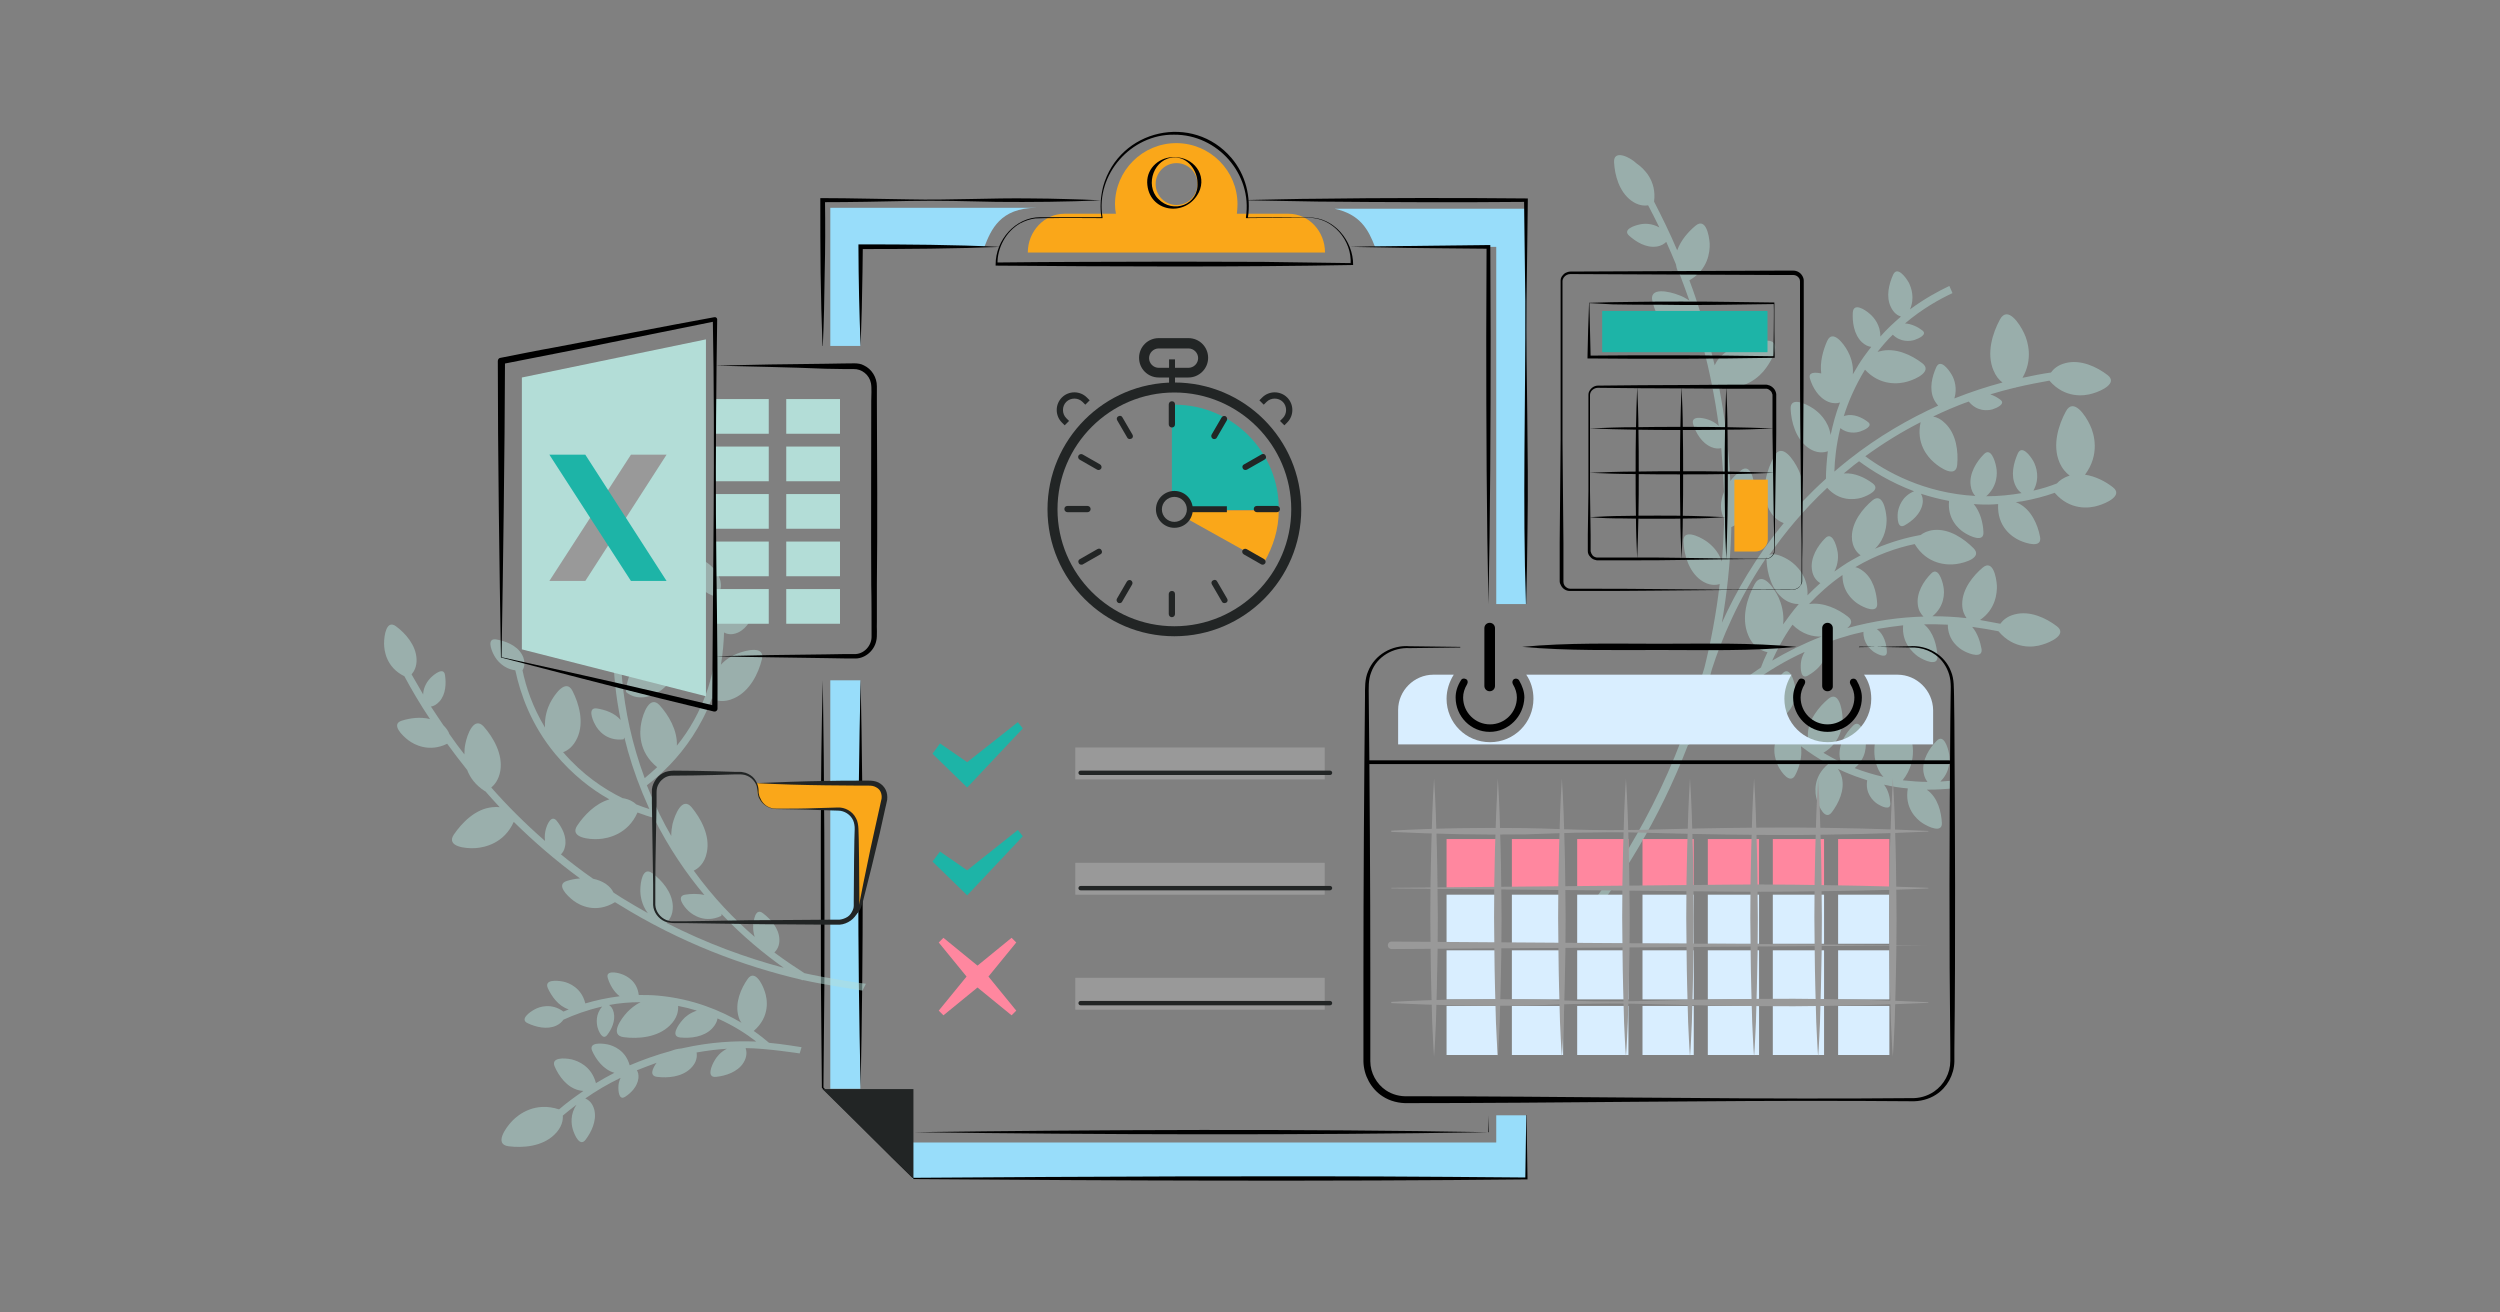 <?xml version="1.0" encoding="utf-8"?>
<!-- Generator: Adobe Illustrator 26.0.1, SVG Export Plug-In . SVG Version: 6.00 Build 0)  -->
<svg version="1.1" xmlns="http://www.w3.org/2000/svg" xmlns:xlink="http://www.w3.org/1999/xlink" x="0px" y="0px" width="800px"
	 height="420px" viewBox="0 0 800 420" style="enable-background:new 0 0 800 420;" xml:space="preserve">
<rect x="0" y="0" width="800" height="420" fill="#808080" stroke="none"/>
<style type="text/css">
	.st0{opacity:0.5;fill:#B3DDD7;}
	.st1{fill:#98DDFA;}
	.st2{fill:#FAA719;}
	.st3{fill:#1DB4A7;}
	.st4{fill:#222525;}
	.st5{fill:#999999;}
	.st6{fill:#FF879F;}
	.st7{opacity:0.5;}
	.st8{fill:#B3DDD7;}
	.st9{fill:#D9EEFF;}
</style>
<g id="Layer_1">
</g>
<g id="Layer_2">
	<g>
		<path class="st0" d="M516.5,51.9c0.2,4.1,1.6,9.4,5.5,12.3c2.2,1.6,4.1,1.7,5.4,1.5c1.2,2.3,2.4,4.6,3.6,7.1
			c-2.4-1.4-4.9-1.3-6.2-1c-2,0.4-5.6,1.7-3.5,3.6c2.1,1.9,5.4,4,8.8,3.5c1.5-0.2,2.5-0.9,3.1-1.5c1,2.3,2.1,4.7,3.1,7.2
			c0.2,1.5,0.7,2.6,1.3,3.4c1,2.6,2,5.4,3,8.2c-1.2-0.8-2.3-1.4-3.2-1.7c-3.2-1.3-9.9-2.8-8.6,2c1.2,4.8,4.2,10.9,9.6,13.4
			c2.7,1.2,5,1.1,6.5,0.6c2.1,8.1,3.9,16.7,5.1,25.8c-1.1-1.1-2.4-1.7-3.3-2c-1.9-0.7-5.7-1.3-4.9,1.4c0.8,2.7,2.7,6.1,5.9,7.4
			c1.2,0.5,2.3,0.5,3.1,0.3c0.4,4.5,0.7,9.2,0.9,14c-0.6,1.4-1,3-1,4.6c0,1.7,0.5,3,1,3.9c0,1.2,0,2.4-0.1,3.6
			c-0.1,3.5-0.3,6.9-0.6,10.2c-1.1-3.4-3.6-5.6-5.1-6.6c-2.4-1.6-7.4-3.9-7.2,0.2c0.2,4.1,1.6,9.4,5.5,12.3c2.6,1.9,4.9,1.7,6.1,1.3
			c-1.1,9.4-2.8,18.4-4.9,26.8c-0.5,1.5-0.9,3-1.3,4.3l0.1,0c-9.5,34.2-25.9,59.6-36.9,73.9l2,1.5c8.9-11.5,21.4-30.3,30.9-55.1
			l0.2,0.1c3.8-5,10-12,18.8-18.7c2.2,3.7,5.7,8.8,10.9,13.8c-3.7,4.8-2.1,9.5-1.1,11.6c1.1,2.2,3.9,6,5.5,2.9
			c1.3-2.5,2.3-5.9,1.8-9.2c2.6,2,5.5,3.9,8.7,5.7c-4.9,4.1-4.3,9.2-3.6,11.5c0.7,2.3,2.7,6.7,4.8,3.9c2.1-2.8,4.2-7,3.2-11.1
			c-0.3-1.2-0.8-2.1-1.3-2.8c0.6,0.3,1.2,0.6,1.9,0.9c2.5,1.1,5,2,7.5,2.8c-0.7,4.2,1.9,6.6,3.2,7.5c1.4,0.9,4.3,2.3,4.2-0.1
			c-0.1-1.9-0.6-4.2-2-6c2.6,0.6,5.2,1,7.6,1.2c-1.1,6.2,2.7,9.8,4.7,11.1c2,1.3,6.4,3.3,6.2-0.1c-0.2-3.5-1.3-8.1-4.7-10.5
			c0,0-0.1-0.1-0.1-0.1c3.2,0,6-0.2,8.5-0.4l-0.3-2.5c-1.2,0.1-2.5,0.2-3.9,0.3c3.2-3.1,3.1-7,2.8-8.9c-0.4-2.2-1.8-6.5-4-4.1
			c-2.3,2.3-4.7,6.1-4.2,9.9c0.2,1.4,0.7,2.5,1.3,3.2c-2.5,0-5.1-0.2-7.9-0.5c5-6.5,3.1-13.1,1.7-16c-1.5-3.2-5.3-8.8-7.7-4.4
			c-2.4,4.4-4.4,10.8-2.1,16.3c0.5,1.3,1.2,2.3,1.9,3c-3-0.7-6.1-1.6-9.2-2.8c3.8-3.2,3.8-7.4,3.4-9.4c-0.4-2.2-1.8-6.5-4-4.1
			c-2.3,2.3-4.7,6.1-4.2,9.9c0.1,0.7,0.2,1.2,0.4,1.7c-2-0.9-3.8-2-5.6-3c5.7-3.4,6.3-9,6.1-11.6c-0.2-2.8-1.3-8.3-4.5-5.7
			c-3.1,2.6-6.6,6.9-6.6,11.7c0,1,0.2,1.8,0.4,2.5c-3.5-2.6-6.5-5.3-9-8c4.9-3.2,4.9-8,4.5-10.2c-0.4-2.2-1.8-6.5-4-4.1
			c-2.3,2.3-4.7,6.1-4.2,9.9c0,0.1,0,0.1,0,0.2c-2.2-2.7-3.8-5.3-5.1-7.4c4.8-3.5,10.2-6.8,16.4-9.6c-0.8,1.3-1.1,2.5-1.2,3.4
			c-0.2,1.9-0.1,5.5,2.2,4.2c2.3-1.3,5.1-3.6,5.7-6.8c0.3-1.6-0.1-2.7-0.5-3.4c2.3-0.9,4.6-1.7,7.1-2.4c1.9-0.6,3.7-1,5.5-1.4
			c-0.1,3.5,2.1,5.5,3.3,6.4c1.4,0.9,4.3,2.3,4.2-0.1c-0.1-2.4-0.9-5.5-3.2-7.2c2.9-0.5,5.7-0.9,8.4-1.2c-0.5,5.5,3,8.7,4.8,10
			c2,1.3,6.4,3.3,6.2-0.1c-0.2-3.3-1.2-7.7-4.3-10.2c2.6-0.1,5.1,0,7.6,0.1c0,5,3.5,7.6,5.3,8.5c1.9,1,5.9,2.3,5.5-0.7
			c-0.4-2.3-1.3-5.1-3-7.1c3,0.4,5.8,0.9,8.4,1.4c5,5.9,11.2,5.2,14,4.3c2.8-0.8,8.1-3.3,4.7-5.9c-3.4-2.6-8.6-5.1-13.5-3.8
			c-2.4,0.6-3.8,1.9-4.6,3c-2-0.4-4.2-0.8-6.5-1.2c5-3.4,5.5-8.6,5.4-11.1c-0.2-2.8-1.3-8.3-4.5-5.7c-3.1,2.6-6.6,6.9-6.6,11.7
			c0,2.1,0.7,3.5,1.4,4.5c-3.4-0.4-7.1-0.6-10.9-0.6c3.9-3.2,3.9-7.5,3.5-9.5c-0.4-2.2-1.8-6.5-4-4.1c-2.3,2.3-4.7,6.1-4.2,9.9
			c0.2,1.9,1.1,3.1,1.8,3.8c-7.5,0.2-15.7,1.3-24.4,3.7c1.4-1.1,1.9-2.4,0.2-3.7c-3.1-2.4-7.8-4.7-12.4-4c3-3.2,6.5-6.4,10.7-9.3
			c-0.1,5.1,3.1,8,4.9,9.2c2,1.3,6.4,3.3,6.2-0.1c-0.2-3.5-1.3-8.1-4.7-10.5c-0.8-0.6-1.6-1-2.3-1.1c6.6-3.9,13.2-6.2,19-7.4
			c4,6.6,10.4,6.8,13.3,6.4c2.9-0.4,8.5-2.1,5.5-5.1c-3-3-7.7-6.3-12.7-5.8c-1.9,0.2-3.3,0.9-4.2,1.6c-4.5,0.8-9.5,2.2-14.6,4.4
			c3.4-3.3,3.8-7.6,3.7-9.8c-0.2-2.8-1.3-8.3-4.5-5.7c-3.1,2.6-6.6,6.9-6.6,11.7c0,3.4,1.8,5.2,2.8,5.9c-1.9,1-3.9,2.1-5.8,3.4
			c-0.9,0.6-1.7,1.2-2.6,1.8c1.3-2.5,1.3-5.1,1-6.5c-0.4-2.2-1.8-6.5-4-4.1c-2.3,2.3-4.7,6.1-4.2,9.9c0.3,2.6,1.8,3.9,2.7,4.4
			c-1.5,1.3-2.8,2.6-4.1,3.9c0.3-6.1-3.6-9.7-5.7-11.1c-1.8-1.2-5.2-2.8-6.6-1.7c5-7.2,11.1-14.6,18.6-21.6
			c3.9,4.4,8.7,3.8,10.9,3.2c2.2-0.7,6.3-2.6,3.7-4.6c-2.4-1.8-5.8-3.5-9.3-3.2c1.1-0.9,2.2-1.8,3.3-2.7c0.5-0.4,1.1-0.8,1.6-1.2
			c3.9,2.9,9.9,6.7,17.6,9.6c-3.9,1.6-4.9,5-5.2,6.7c-0.2,1.9-0.1,5.5,2.2,4.2c2.3-1.3,5.1-3.6,5.7-6.8c0.3-1.5-0.1-2.6-0.5-3.3
			c2.8,0.9,5.8,1.7,9,2.3c-0.6,5.6,2.9,8.9,4.8,10.1c2,1.3,6.4,3.3,6.2-0.1c-0.1-2.9-1-6.5-3.1-9c0.5,0,1,0.1,1.5,0.1
			c2.2,0.1,4.3,0.1,6.3-0.1c-0.4,7.2,4.4,10.5,6.8,11.6c2.4,1.1,7.4,2.6,6.6-1.2c-0.7-3.7-2.7-8.5-6.8-10.6c-0.3-0.2-0.7-0.3-1-0.4
			c0.7-0.1,1.5-0.2,2.2-0.3c3.8-0.7,7.2-1.6,10.3-2.7c4.9,5.7,11.1,5,13.9,4.1c2.8-0.8,8.1-3.3,4.7-5.9c-2.3-1.8-5.5-3.5-8.9-4
			c4.8-6.4,3-13,1.6-15.9c-1.5-3.2-5.3-8.8-7.7-4.4c-2.4,4.4-4.4,10.8-2.1,16.3c0.9,2.1,2.1,3.4,3.3,4.3c-2,0.6-3.3,1.6-4.1,2.5
			c-2.3,0.9-4.8,1.7-7.5,2.3c2.2-4,0.9-7.7,0-9.4c-1.1-1.9-3.7-5.3-5-2.5c-1.3,2.9-2.4,7-0.7,10.4c0.5,1.1,1.2,1.8,1.9,2.3
			c-3.5,0.6-7.3,1-11.3,1c3.6-3.2,3.6-7.3,3.2-9.3c-0.4-2.2-1.8-6.5-4-4.1c-2.3,2.3-4.7,6.1-4.2,9.9c0.2,1.6,0.8,2.7,1.5,3.4
			c-16.4-0.9-28.6-7.8-35.2-12.7c5.9-4.3,11.8-7.9,17.7-10.9c-1.5,6.6,2.1,11,4.2,12.8c2.2,2,7.1,5.1,7.5,0.9
			c0.4-4.2-0.2-9.9-3.9-13.4c-1.3-1.3-2.6-1.9-3.8-2.1c1.6-0.8,3.2-1.5,4.8-2.2c0.1,0,0.1,0,0.1,0c0,0,0-0.1,0.1-0.1
			c2.2-0.9,4.3-1.8,6.4-2.5c0,0,0,0,0,0c2.7,3.3,6.1,2.9,7.6,2.5c1.5-0.5,4.3-1.8,2.5-3.1c-0.9-0.7-2-1.3-3.2-1.7
			c2.6-0.8,5.2-1.5,7.7-2.1c0.2,0,0.3,0,0.3,0c0,0,0.1-0.1,0.1-0.1c3.8-0.9,7.5-1.6,10.8-2.2c4.9,5.7,11.1,5,13.9,4.1
			c2.8-0.8,8.1-3.3,4.7-5.9c-3.4-2.6-8.6-5.1-13.5-3.8c-2.4,0.6-3.8,1.9-4.6,3c-2.8,0.4-5.9,1-9.1,1.7c3.4-5.9,1.8-11.6,0.5-14.3
			c-1.5-3.2-5.3-8.8-7.7-4.4c-2.4,4.4-4.4,10.8-2.1,16.3c0.8,1.9,1.8,3.1,2.9,3.9c-4.9,1.3-10.1,3-15.4,5.1c1-3.3,0-6.1-0.8-7.5
			c-1.1-1.9-3.7-5.3-5-2.5c-1.3,2.9-2.4,7-0.7,10.4c0.4,0.8,0.9,1.4,1.3,1.9c-9.3,4.2-19.1,9.8-28.6,17.3c-1.6,1.3-3.1,2.5-4.6,3.8
			c0.1-3.8,0.6-8.6,1.9-13.9c2.4,1.9,5,1.5,6.3,1.1c1.5-0.5,4.3-1.8,2.5-3.1c-1.8-1.4-4.6-2.7-7.2-2c-0.2,0.1-0.4,0.1-0.5,0.2
			c1.5-4.8,3.7-9.8,6.8-14.9c4.9,5.3,10.9,4.6,13.6,3.8c2.8-0.8,8.1-3.3,4.7-5.9c-3.4-2.6-8.6-5.1-13.5-3.8
			c-0.3,0.1-0.5,0.1-0.8,0.2c1.6-2,3.2-3.9,4.9-5.5c2.5,2.5,5.6,2.1,6.9,1.7c1.5-0.5,4.3-1.8,2.5-3.1c-1.4-1.1-3.5-2.1-5.5-2.2
			c5.4-4.6,10.9-7.7,15.2-9.7l-1-2.3c-3.6,1.7-8,4.1-12.6,7.5c1.6-3.7,0.4-7-0.4-8.6c-1.1-1.9-3.7-5.3-5-2.5
			c-1.3,2.9-2.4,7-0.7,10.4c0.9,1.9,2.2,2.7,3.2,3c-2.2,1.9-4.5,4-6.6,6.4c0.1-3.7-2.1-6.2-3.4-7.3c-1.6-1.4-5.1-3.6-5.4-0.5
			c-0.2,3,0.3,7.1,2.9,9.6c1.1,1,2.1,1.4,3,1.5c-0.8,1-1.6,2.1-2.4,3.2c-1.3,1.8-2.4,3.7-3.5,5.6c0.3-3.2-0.8-5.9-1.6-7.4
			c-1.4-2.6-4.9-7.1-6.6-3.3c-1.3,2.9-2.4,6.8-1.9,10.4c-1.9-0.4-4.3-0.5-3.6,1.7c0.8,2.7,2.7,6.1,5.9,7.4c1.6,0.6,2.8,0.5,3.7,0.2
			c-1.4,3.6-2.3,7.1-3,10.4c-0.7-4.6-3.8-7.3-5.6-8.5c-2.4-1.6-7.4-3.9-7.2,0.2c0.2,4.1,1.6,9.4,5.5,12.3c2.8,2.1,5.3,1.6,6.4,1.2
			c-0.4,3.4-0.6,6.4-0.6,8.8c-2.8,2.5-5.3,5-7.8,7.6c1.2-4.5,0-8.4-1-10.5c-1.5-3.2-5.3-8.8-7.7-4.4c-2.4,4.4-4.4,10.8-2.1,16.3
			c1.4,3.3,3.5,4.6,5.1,5.2c-9,10.9-15.4,22.1-19.8,31.9c1.6-9.3,2.7-19.1,3-29.3c0-0.4,0-0.9,0-1.3c0,0,0,0,0,0
			c7-3.3,7.7-9.5,7.5-12.4c-0.2-2.8-1.3-8.3-4.5-5.7c-1.1,0.9-2.3,2-3.3,3.3c-0.5-10.6-1.8-20.6-3.6-30c8.1,1.3,13.1-3.4,15-6.1
			c2.1-2.8,5.3-8.8,0.3-8.8c-5,0-11.6,1.2-15.4,5.8c-0.6,0.7-1,1.4-1.3,2.1c-0.6-2.5-1.2-4.9-1.8-7.2c0,0,0.1,0,0.1,0
			c0-3.9-1.2-6.9-2.7-9.2c-1.2-3.8-2.4-7.4-3.7-10.8c6-3.4,6.6-9.1,6.5-11.8c-0.2-2.8-1.3-8.3-4.5-5.7c-2.3,1.9-4.7,4.6-5.9,7.9
			c-2.4-5.7-5-10.9-7.4-15.6c0.9-6.8-3.4-10.7-5.6-12.2C521.4,50.1,516.3,47.8,516.5,51.9z M567.1,211.4c1.5-3.3,3.5-7.3,6.5-11.5
			c3.1,3.1,6.5,3.9,9.3,3.8C577,206,571.8,208.6,567.1,211.4z M565.4,178.2c-0.1,0.3-0.2,0.7-0.1,1.2c0.2,4.1,1.6,9.4,5.5,12.3
			c1.8,1.3,3.5,1.6,4.8,1.6c-1.9,2.2-3.5,4.4-5,6.5c0.4-3.6-0.6-6.7-1.4-8.5c-1.5-3.2-5.3-8.8-7.7-4.4c-2.4,4.4-4.4,10.8-2.1,16.3
			c1.7,4.2,4.8,5.2,6.2,5.5c-0.9,1.8-1.6,3.5-2.1,4.9c-9.1,6-16.1,12.7-21,18.2c1.9-5.6,3.7-11.4,5.3-17.6
			C550.8,204.8,556.2,191.7,565.4,178.2z"/>
		<g>
			<rect x="265.7" y="217.7" class="st1" width="9.6" height="130.7"/>
			<path class="st1" d="M265.7,66.5v44.2h9.6V79H315c2.1-5.4,5-12.5,16.7-12.5H265.7z"/>
		</g>
		<g>
			<path class="st1" d="M440,79h38.8v114.3h9.6V66.8c0,0-54.5,0-61.3,0C435.3,68.6,437.9,73.5,440,79z"/>
			<polygon class="st1" points="478.8,356.9 478.8,365.6 292,365.6 292,377.2 488.4,377.2 488.4,356.9 			"/>
		</g>
		<path class="st2" d="M412.3,68.4h-16.5c0.1-1,0.2-2,0.2-3c0-10.8-8.8-19.6-19.6-19.6c-10.8,0-19.6,8.8-19.6,19.6c0,1,0.1,2,0.3,3
			h-16.5c-6.4,0-11.7,5.6-11.7,12.4H424C424,74,418.8,68.4,412.3,68.4z M376.5,52.2c3.7,0,6.7,3,6.7,6.7c0,3.7-3,6.7-6.7,6.7
			c-3.7,0-6.7-3-6.7-6.7C369.8,55.2,372.8,52.2,376.5,52.2z"/>
		<g>
			<path d="M418.7,69.7c-5.9,0-14,0-19.7,0.1c0,0-0.3,0-0.3,0l0-0.3c2.1-13.8-9.1-26.5-23-26.4c-13.7-0.2-25.2,12.7-22.9,26.4
				c0,0,0,0.3,0,0.3l-0.3,0c-3.4,0-12.6-0.1-15.9,0c-1.4,0-3.8,0-5.3,0.1c-1.7,0.2-3.4,0.8-4.9,1.6c-4.5,2.6-7.3,7.8-7.2,12.9
				c0,0-0.4-0.4-0.4-0.4c9.5-0.1,19-0.2,28.4-0.2c16.8-0.1,40.4-0.1,56.9,0c9.5,0.1,19,0.3,28.4,0.4c0,0-0.3,0.3-0.3,0.3
				C432.7,77,426.5,69.6,418.7,69.7L418.7,69.7z M418.7,69.6c8-0.2,14.4,7.4,14.3,15.2c-37.4,0.7-76.6,0.5-114,0.2c0,0-0.4,0-0.4,0
				l0-0.4c0-7.8,6.3-15.1,14.3-15.1c5.4,0,14.4,0,19.9,0c0,0-0.3,0.3-0.3,0.3c-0.6-3.4-0.3-6.9,0.5-10.1
				c5.1-18.4,28.7-23.7,41.1-9.1c4.5,5.3,6.3,12.5,5.2,19.2c0,0-0.2-0.2-0.2-0.2C404.8,69.5,412.9,69.5,418.7,69.6L418.7,69.6z"/>
			<path d="M375.8,50.3c6-0.1,10.6,5.6,7.8,11.3c-4.2,8.2-16.2,6.3-16.5-3.2C367,53.6,371.3,50.1,375.8,50.3L375.8,50.3z
				 M375.8,50.4c-6.4,0-9.6,8.7-5.2,13.2c4.8,5,13.1,1.9,12.6-5.2C383.1,54.4,380,50.3,375.8,50.4L375.8,50.4z"/>
		</g>
		<path d="M275.4,217.7c0.9,43.2,0.9,86.8,0,130C274.4,304.5,274.4,260.9,275.4,217.7L275.4,217.7z"/>
		<path d="M320,79c-14.9,0.6-29.7,0.7-44.6,0.7c0,0,0.7-0.7,0.7-0.7s-0.1,7.9-0.1,7.9c-0.1,7.7-0.3,16.1-0.6,23.8
			c-0.2-5.3-0.4-10.6-0.5-15.9c-0.1-4-0.2-11.9-0.2-15.9c0,0,0-0.7,0-0.7l0.7,0C290.2,78.2,305.1,78.3,320,79L320,79z"/>
		<path d="M476.3,193.3c-0.6-28.2-0.7-57.5-0.7-85.7c0,0,0.1-28.6,0.1-28.6s0.6,0.6,0.6,0.6c-7.3-0.1-26.1-0.2-33.2-0.4
			c-3.7-0.1-7.4-0.1-11.1-0.2c3.7-0.1,7.4-0.2,11.1-0.2c7.4-0.1,26.2-0.3,33.8-0.4c0,0,0,0.6,0,0.6l0.1,28.6
			C477,135.7,476.9,165.1,476.3,193.3L476.3,193.3z"/>
		<path d="M292.4,362.3c59.6-0.8,124.5-1.1,183.8,0c0,0,0.1-5.4,0.1-5.4l0.1,5.4C416.7,363.3,352.2,363.1,292.4,362.3L292.4,362.3z"
			/>
		<path d="M488.3,193.3c-1.1-32.3-0.1-64.7-0.2-97c0,0-0.4-32.3-0.4-32.3s0.6,0.6,0.6,0.6c-19.8,0.2-46.9,0.1-66.7-0.1
			c-5.5-0.1-16.7-0.3-22.2-0.4c0,0,0-0.1,0-0.1c5.6-0.1,16.7-0.4,22.2-0.4c19.8-0.3,46.9-0.3,66.7-0.1c0,0,0.6,0,0.6,0s0,0.6,0,0.6
			l-0.4,32.3c-0.2,24.2,0.7,48.5,0.3,72.7c-0.1,7.8-0.2,16.5-0.4,24.2C488.5,193.3,488.3,193.3,488.3,193.3L488.3,193.3z"/>
		<path d="M263.3,217.7c0.5,32.6,0.6,65.2,0.5,97.8c0,0-0.3,32.6-0.3,32.6s-0.1-0.2-0.1-0.2c8.4,8.4,21.1,21.2,28.9,29
			c56-0.4,115.8-0.7,171.6-0.3c0,0,24.5,0.2,24.5,0.2s-0.3,0.3-0.3,0.3l0.3-20.3c0,0,0.1,0,0.1,0l0.3,20.3l0,0.3
			c-64.3,0.7-132,0.4-196.4-0.1c-8.6-8.3-20.6-20.6-29.3-29.1c0,0-0.1-0.1-0.1-0.1s0-0.1,0-0.1s-0.3-32.6-0.3-32.6
			C262.7,283,262.4,250,263.3,217.7L263.3,217.7z"/>
		<path d="M352.3,64.1c-11.1,0.5-22.3,0.6-33.4,0.5c-8.7-0.2-19.2-0.5-27.8-0.3c-9.2,0.2-18.6,0.4-27.8,0.4c0,0,0.7-0.7,0.7-0.7
			c0.1,7.8,0.1,15.6-0.1,23.3c-0.1,3.9-0.1,7.8-0.2,11.7c-0.1,3.9-0.2,7.8-0.4,11.7h-0.1c-0.3-7.8-0.5-15.6-0.6-23.3
			c-0.1-7.8-0.1-15.6-0.1-23.3c0,0,0-0.7,0-0.7s0.7,0,0.7,0c9.2,0,18.6,0.3,27.8,0.4c12.6,0.3,26.3-0.5,39-0.3
			c3.7,0,7.4,0.1,11.1,0.2c3.7,0.1,7.4,0.2,11.1,0.4C352.3,63.9,352.3,64.1,352.3,64.1L352.3,64.1z"/>
		<g>
			<path class="st2" d="M380.7,163.3c-0.1,1-0.4,1.9-1,2.6l24.9,13.9c2.8-4.9,4.6-10.4,4.6-16.5H380.7z"/>
			<path class="st3" d="M375.8,129.5c-0.3,0-0.5,0.1-0.8,0.1v28.6c0.3,0,0.5-0.2,0.8-0.2c2.7,0,4.9,2.2,4.9,4.9
				c0,0.1-0.1,0.2-0.1,0.3h28.6c0-0.1,0-0.2,0-0.3C409.3,144.5,394.3,129.5,375.8,129.5z"/>
			<path class="st4" d="M375.8,203.6c-22.4,0-40.6-18.2-40.6-40.6c0-22.4,18.2-40.6,40.6-40.6c22.4,0,40.6,18.2,40.6,40.6
				C416.4,185.3,398.2,203.6,375.8,203.6z M375.8,125.6c-20.6,0-37.4,16.8-37.4,37.4c0,20.6,16.8,37.4,37.4,37.4
				c20.6,0,37.4-16.8,37.4-37.4C413.2,142.4,396.4,125.6,375.8,125.6z"/>
			<path class="st4" d="M375.8,168.9c-3.3,0-5.9-2.7-5.9-5.9s2.6-5.9,5.9-5.9c3.3,0,5.9,2.6,5.9,5.9S379.1,168.9,375.8,168.9z
				 M375.8,159c-2.2,0-4,1.8-4,4c0,2.2,1.8,4,4,4c2.2,0,4-1.8,4-4C379.8,160.8,378,159,375.8,159z"/>
			<path class="st4" d="M380.3,120.8h-9.5c-3.5,0-6.3-2.8-6.3-6.3c0-3.5,2.8-6.3,6.3-6.3h9.5c3.5,0,6.3,2.8,6.3,6.3
				C386.6,118,383.7,120.8,380.3,120.8z M370.8,111.5c-1.7,0-3.1,1.4-3.1,3.1c0,1.7,1.4,3.1,3.1,3.1h9.5c1.7,0,3.1-1.4,3.1-3.1
				c0-1.7-1.4-3.1-3.1-3.1H370.8z"/>
			<path class="st4" d="M340.7,136.1l-0.9-0.9c-2.2-2.2-2.2-5.8,0-8c2.2-2.2,5.8-2.2,8,0l0.9,0.9l-1.4,1.4l-0.9-0.9
				c-1.4-1.4-3.8-1.4-5.2,0c-1.4,1.4-1.4,3.8,0,5.2l0.9,0.9L340.7,136.1z"/>
			<path class="st4" d="M411,136.1l-1.4-1.4l0.9-0.9c1.4-1.4,1.4-3.8,0-5.2c-1.4-1.4-3.8-1.4-5.2,0l-0.9,0.9l-1.4-1.4l0.9-0.9
				c2.2-2.2,5.8-2.2,8,0c2.2,2.2,2.2,5.8,0,8L411,136.1z"/>
			<rect x="374.1" y="115" class="st4" width="1.9" height="8.6"/>
			<g>
				<path class="st4" d="M375,197.5c-0.5,0-1-0.4-1-1v-6.4c0-0.5,0.4-1,1-1s1,0.4,1,1v6.4C376,197,375.6,197.5,375,197.5z"/>
				<path class="st4" d="M375,136.8c-0.5,0-1-0.4-1-1v-6.4c0-0.5,0.4-1,1-1s1,0.4,1,1v6.4C376,136.4,375.6,136.8,375,136.8z"/>
				<path class="st4" d="M391.8,193c-0.3,0-0.7-0.2-0.8-0.5l-3.2-5.5c-0.3-0.5-0.1-1.1,0.4-1.3c0.5-0.3,1.1-0.1,1.3,0.4l3.2,5.5
					c0.3,0.5,0.1,1.1-0.4,1.3C392.1,192.9,392,193,391.8,193z"/>
				<path class="st4" d="M361.5,140.5c-0.3,0-0.7-0.2-0.8-0.5l-3.2-5.5c-0.3-0.5-0.1-1.1,0.4-1.3c0.5-0.3,1.1-0.1,1.3,0.4l3.2,5.5
					c0.3,0.5,0.1,1.1-0.4,1.3C361.8,140.4,361.7,140.5,361.5,140.5z"/>
				<path class="st4" d="M404.1,180.7c-0.2,0-0.3,0-0.5-0.1l-5.6-3.2c-0.5-0.3-0.6-0.9-0.4-1.3c0.3-0.5,0.9-0.6,1.3-0.4l5.6,3.2
					c0.5,0.3,0.6,0.9,0.4,1.3C404.7,180.5,404.4,180.7,404.1,180.7z"/>
				<path class="st4" d="M351.6,150.4c-0.2,0-0.3,0-0.5-0.1l-5.6-3.2c-0.5-0.3-0.6-0.9-0.4-1.3c0.3-0.5,0.9-0.6,1.3-0.4l5.6,3.2
					c0.5,0.3,0.6,0.9,0.4,1.3C352.2,150.2,351.9,150.4,351.6,150.4z"/>
				<path class="st4" d="M408.6,163.9h-6.4c-0.5,0-1-0.4-1-1s0.4-1,1-1h6.4c0.5,0,1,0.4,1,1S409.1,163.9,408.6,163.9z"/>
				<path class="st4" d="M348,163.9h-6.4c-0.5,0-1-0.4-1-1s0.4-1,1-1h6.4c0.5,0,1,0.4,1,1S348.5,163.9,348,163.9z"/>
				<path class="st4" d="M398.5,150.4c-0.3,0-0.7-0.2-0.8-0.5c-0.3-0.5-0.1-1.1,0.4-1.3l5.6-3.2c0.5-0.3,1.1-0.1,1.3,0.4
					c0.3,0.5,0.1,1.1-0.4,1.3l-5.6,3.2C398.9,150.3,398.7,150.4,398.5,150.4z"/>
				<path class="st4" d="M346,180.7c-0.3,0-0.7-0.2-0.8-0.5c-0.3-0.5-0.1-1.1,0.4-1.3l5.6-3.2c0.5-0.3,1.1-0.1,1.3,0.4
					c0.3,0.5,0.1,1.1-0.4,1.3l-5.6,3.2C346.4,180.7,346.2,180.7,346,180.7z"/>
				<path class="st4" d="M388.6,140.5c-0.2,0-0.3,0-0.5-0.1c-0.5-0.3-0.6-0.9-0.4-1.3l3.2-5.5c0.3-0.5,0.9-0.6,1.3-0.4
					c0.5,0.3,0.6,0.9,0.4,1.3l-3.2,5.5C389.3,140.3,388.9,140.5,388.6,140.5z"/>
				<path class="st4" d="M358.3,193c-0.2,0-0.3,0-0.5-0.1c-0.5-0.3-0.6-0.9-0.4-1.3l3.2-5.5c0.3-0.5,0.9-0.6,1.3-0.4
					c0.5,0.3,0.6,0.9,0.4,1.3l-3.2,5.5C359,192.8,358.6,193,358.3,193z"/>
			</g>
			<rect x="380.8" y="162" class="st4" width="11.8" height="1.9"/>
		</g>
		<polygon class="st3" points="309.5,286.5 298.4,275.7 300.8,272.5 309.5,278.5 325.7,265.6 327.3,267.6 		"/>
		<polygon class="st3" points="309.5,252 298.4,241.2 300.8,237.9 309.5,243.9 325.7,231.1 327.3,233.1 		"/>
		<rect x="344.1" y="239.2" class="st5" width="79.8" height="10.2"/>
		<path class="st6" d="M325.2,323.4l-8.9-10.9l8.9-10.9l-1.5-1.5l-10.9,8.9l-10.9-8.9l-1.5,1.5l8.9,10.9l-8.9,10.9l1.5,1.5l10.9-8.9
			l10.9,8.9L325.2,323.4z"/>
		<g>
			<path class="st4" d="M425.6,248h-79.8c-0.4,0-0.7-0.3-0.7-0.7s0.3-0.7,0.7-0.7h79.8c0.4,0,0.7,0.3,0.7,0.7S426,248,425.6,248z"/>
		</g>
		<rect x="344.1" y="276.1" class="st5" width="79.8" height="10.2"/>
		<g>
			<path class="st4" d="M425.6,284.9h-79.8c-0.4,0-0.7-0.3-0.7-0.7c0-0.4,0.3-0.7,0.7-0.7h79.8c0.4,0,0.7,0.3,0.7,0.7
				C426.3,284.5,426,284.9,425.6,284.9z"/>
		</g>
		<rect x="344.1" y="312.9" class="st5" width="79.8" height="10.2"/>
		<g>
			<path class="st4" d="M425.6,321.7h-79.8c-0.4,0-0.7-0.3-0.7-0.7c0-0.4,0.3-0.7,0.7-0.7h79.8c0.4,0,0.7,0.3,0.7,0.7
				C426.3,321.4,426,321.7,425.6,321.7z"/>
		</g>
		<polygon class="st4" points="292.3,377.2 292.3,348.5 263.2,348.5 		"/>
		<path d="M594.9,207.1l16.1-0.3c5.6-0.5,11.3,2.7,13.3,8c1.1,2.6,0.9,5.4,1,8.1c0,0,0.1,8.1,0.1,8.1c0.2,33.7,0.4,71,0,104.7
			c0,0,0,4,0,4c-0.1,4.2-2.3,8.3-5.9,10.6c-2.3,1.5-5.2,2.2-7.9,2.1c0,0-16.1-0.1-16.1-0.1c-48.2-0.2-96.6,0.7-144.9,0.7
			c-2.8,0.1-5.8-0.6-8.2-2.2c-3.7-2.4-6-6.7-6.1-11.1c0,0,0-4,0-4c0-5,0-18.9,0-24.2c0-27.8,0.2-60.7,0.5-88.6c0-2.7-0.1-5.6,1-8.1
			c2.1-5.3,7.7-8.5,13.3-8c0,0,16.1,0.2,16.1,0.2c0.1,0,0.1,0,0.1,0.1c0,0.1,0,0.1-0.1,0.1c0,0-16.1,0.2-16.1,0.2
			c-5.3-0.3-10.5,2.7-12.3,7.7c-1,2.5-0.8,5.1-0.8,7.7c0.3,27.9,0.5,60.7,0.5,88.6c0,7.3,0,20.9,0,28.2c0,3.7,2,7.3,5,9.3
			c2.1,1.4,4.5,2,7,1.9c48.3,0,96.7,0.9,144.9,0.7c0,0,16.1-0.1,16.1-0.1c2.6,0.1,5.2-0.6,7.4-2.1c3.2-2.2,5.2-5.9,5.2-9.8
			c0,0,0-4,0-4c-0.4-33.6-0.3-71,0-104.7c0,0,0.1-8.1,0.1-8.1c0-1.3,0.1-2.7,0-4c-0.1-2.6-1.1-5.1-2.7-7.1
			c-2.5-3.1-6.4-4.6-10.4-4.4c0,0-16.1-0.3-16.1-0.3C594.8,207.3,594.8,207.1,594.9,207.1L594.9,207.1z"/>
		<g>
			<rect x="512.7" y="99.5" class="st3" width="52.9" height="13.2"/>
			<path class="st2" d="M561.7,176.5H555v-23h10.7v19.1C565.7,174.7,563.9,176.5,561.7,176.5z"/>
			<path d="M573.8,188.7l-22,0.1l-22,0.2c-7.3,0.1-14.6,0.1-22,0.1c-1.8,0-3.6,0-5.5,0c-1.1,0-2.1-0.6-2.7-1.6
				c-0.3-0.5-0.5-1-0.5-1.5c0-0.5,0-0.9,0-1.4l0-11l0.2-22l0.1-11l0-11c0-7.3,0-14.6,0-22l0-11l0-5.5c0-0.5,0-0.9,0-1.4
				c0-0.5,0.2-1,0.5-1.4c0.3-0.4,0.7-0.8,1.1-1c0.4-0.2,1-0.4,1.5-0.4l43.9-0.2l22-0.1l5.5,0c1.1,0,2.2,0.6,2.8,1.6
				c0.3,0.5,0.5,1,0.5,1.6c0,0.5,0,0.9,0,1.4l0,11c0,14.6-0.1,29.3-0.2,43.9l-0.2,22c0,3.7,0,7.3-0.1,11l0,5.5c0,0.5,0,0.9,0,1.4
				c0,0.5-0.2,0.9-0.5,1.3C575.7,188.2,574.7,188.7,573.8,188.7z M573.8,188.6c0.9,0,1.8-0.5,2.3-1.2c0.2-0.4,0.4-0.8,0.4-1.3
				c0-0.4,0-0.9,0-1.4l0-5.5c0-3.7,0-7.3-0.1-11l-0.2-22c-0.2-14.6-0.2-29.3-0.2-43.9l0-11c0-0.4,0-0.9,0-1.3c0-0.4-0.1-0.7-0.3-1
				c-0.4-0.6-1.1-1-1.8-1l-5.5,0l-22-0.1l-43.9-0.2c-0.8,0-1.6,0.4-2.1,1.1c-0.2,0.3-0.4,0.7-0.4,1.2c0,0.4,0,0.9,0,1.4l0,5.5l0,11
				c0,7.3,0,14.6,0,22l0,11l0.1,11l0.2,22l0,11c0,0.4,0,0.9,0,1.3c0,0.4,0.1,0.7,0.3,1.1c0.4,0.6,1.1,1.1,1.9,1.1l5.5,0
				c7.3,0,14.6,0,22,0.1l22,0.2L573.8,188.6z"/>
			<path d="M565,178.9c-4.7,0-9.3,0-14,0.1l-14,0.2c-4.7,0.1-9.3,0.1-14,0.1c-2.3,0-4.7,0-7,0l-3.5,0l-0.9,0c-0.2,0-0.3,0-0.5,0
				c-0.2,0-0.3,0-0.5-0.1c-0.7-0.1-1.3-0.5-1.7-1c-0.5-0.5-0.8-1.1-0.8-1.8c0-0.4,0-0.6,0-0.9l0-0.9l0-3.5l0.1-7l0.1-7l0-7
				c0-4.7,0-9.3,0-14l0-7l0-1.7l0-0.9c0-0.3,0-0.6,0.1-0.9c0.4-1.2,1.6-2.2,2.9-2.2c9.3-0.1,18.6-0.2,28-0.2l14-0.1l7,0l3.5,0l0.9,0
				c0.2,0,0.3,0,0.5,0c0.2,0,0.4,0,0.5,0.1c0.7,0.1,1.3,0.5,1.8,1c0.5,0.5,0.8,1.2,0.9,1.9c0,0.4,0,0.6,0,0.9l0,0.9l0,3.5
				c0,2.3,0,4.7,0,7c0,4.7-0.1,9.3-0.2,14l-0.2,14c0,2.3,0,4.7-0.1,7l0,1.7c0,0.6,0,1.2-0.1,1.8C567.3,178.1,566.2,178.9,565,178.9z
				 M565,178.8c1.2,0,2.2-0.8,2.6-1.9c0.2-0.5,0.1-1.1,0.1-1.7l0-1.7c0-2.3,0-4.7-0.1-7l-0.2-14c-0.1-4.7-0.1-9.3-0.2-14
				c0-2.3,0-4.7,0-7l0-3.5l0-0.9c0-0.3,0-0.6,0-0.8c-0.1-0.5-0.3-0.9-0.6-1.2c-0.3-0.3-0.7-0.6-1.2-0.7c-0.1,0-0.2,0-0.3,0
				c-0.1,0-0.3,0-0.4,0l-0.9,0l-3.5,0l-7,0l-14-0.1c-9.3,0-18.6-0.1-28-0.2c-1,0-2.1,0.7-2.4,1.7c-0.1,0.3-0.1,0.5-0.1,0.8l0,0.9
				l0,1.7l0,7c0,4.7,0,9.3,0,14l0,7l0.1,7l0.1,7l0,3.5l0,0.9c0,0.3,0,0.6,0,0.8c0.1,0.5,0.3,0.9,0.6,1.3c0.3,0.4,0.8,0.6,1.3,0.7
				c0.2,0,0.5,0,0.8,0l0.9,0l3.5,0c2.3,0,4.7,0,7,0c4.7,0,9.3,0,14,0.1l14,0.2C555.7,178.8,560.3,178.8,565,178.8z"/>
			<path d="M508.5,96.9l7.3-0.2l7.3-0.1c4.9-0.1,9.9-0.1,14.8-0.1c5,0,9.9,0,14.9,0.1l7.4,0.1l7.4,0.1l0.2,0l0,0.2
				c0,2.9,0,5.8,0,8.6c0,2.9,0.1,5.8,0.1,8.6l0,0.3l-0.3,0l-7.4,0.1l-7.4,0.1l-14.8,0.1l-14.8,0l-14.8-0.1l-0.4,0l0-0.4l0.2-8.7
				L508.5,96.9z M508.6,97l0.2,8.7l0.2,8.5l-0.4-0.4l14.8-0.1l14.8,0l14.8,0.1l7.4,0.1l7.4,0.1l-0.3,0.3c0-2.9,0.1-5.8,0.1-8.6
				c0-2.9,0.1-5.8,0-8.6l0.2,0.2l-7.4,0.1l-7.4,0.1c-4.9,0.1-9.8,0.1-14.7,0.1c-4.9-0.1-9.8-0.1-14.8-0.1l-7.4-0.1L508.6,97z"/>
			<path d="M508.6,137.1c4.9-0.2,9.9-0.4,14.8-0.4c4.9-0.1,9.9-0.1,14.8-0.1c4.9,0,9.9,0,14.8,0.1c4.9,0.1,9.9,0.2,14.8,0.4
				c-4.9,0.2-9.9,0.4-14.8,0.4c-4.9,0.1-9.9,0.1-14.8,0.1c-4.9,0-9.9,0-14.8-0.1C518.4,137.4,513.5,137.3,508.6,137.1z"/>
			<path d="M508.6,151.3c4.9-0.2,9.9-0.4,14.8-0.4c4.9-0.1,9.9-0.1,14.8-0.1c4.9,0,9.9,0,14.8,0.1c4.9,0.1,9.9,0.2,14.8,0.4
				c-4.9,0.2-9.9,0.4-14.8,0.4c-4.9,0.1-9.9,0.1-14.8,0.1c-4.9,0-9.9,0-14.8-0.1C518.4,151.7,513.5,151.5,508.6,151.3z"/>
			<path d="M508.6,165.5c3.6-0.2,7.3-0.4,10.9-0.4c3.6-0.1,7.3-0.1,10.9-0.1c3.6,0,7.3,0,10.9,0.1c3.6,0.1,7.3,0.2,10.9,0.4
				c-3.6,0.2-7.3,0.4-10.9,0.4c-3.6,0.1-7.3,0.1-10.9,0.1c-3.6,0-7.3,0-10.9-0.1C515.9,165.9,512.2,165.8,508.6,165.5z"/>
			<path d="M523.9,178.9c-0.2-4.6-0.4-9.2-0.4-13.8c-0.1-4.6-0.1-9.2-0.1-13.8c0-4.6,0-9.2,0.1-13.8c0.1-4.6,0.2-9.2,0.4-13.8
				c0.2,4.6,0.4,9.2,0.4,13.8c0.1,4.6,0.1,9.2,0.1,13.8c0,4.6,0,9.2-0.1,13.8C524.2,169.7,524.1,174.3,523.9,178.9z"/>
			<path d="M538.1,178.9c-0.2-4.6-0.4-9.2-0.4-13.8c-0.1-4.6-0.1-9.2-0.1-13.8c0-4.6,0-9.2,0.1-13.8c0.1-4.6,0.2-9.2,0.4-13.8
				c0.2,4.6,0.4,9.2,0.4,13.8c0.1,4.6,0.1,9.2,0.1,13.8c0,4.6,0,9.2-0.1,13.8C538.5,169.7,538.3,174.3,538.1,178.9z"/>
			<path d="M552.4,178.9c-0.2-4.6-0.4-9.2-0.4-13.8c-0.1-4.6-0.1-9.2-0.1-13.8c0-4.6,0-9.2,0.1-13.8c0.1-4.6,0.2-9.2,0.4-13.8
				c0.2,4.6,0.4,9.2,0.4,13.8c0.1,4.6,0.1,9.2,0.1,13.8c0,4.6,0,9.2-0.1,13.8C552.7,169.7,552.6,174.3,552.4,178.9z"/>
		</g>
		<g>
			<path class="st0" d="M256.5,335.1c0,0-6.7-1.1-10.4-1.4c-1.3-1.1-2.9-2.4-4.9-3.8c5.3-4.6,4.4-10.2,3.5-12.7
				c-0.8-2.5-3.2-7-5.4-4c-2.2,3.1-4.2,7.7-3,12c0.2,0.9,0.6,1.6,1,2.1c-6.6-3.9-15.6-7.7-26.7-8.7c-2.1-0.2-4.2-0.2-6.2-0.2
				c-0.5-4.4-3.8-6.1-5.5-6.7c-1.7-0.6-5.2-1.2-4.4,1.3c0.6,2,1.9,4.4,3.8,5.8c-4,0.5-7.7,1.3-11,2.3c-1.2-5-5.2-6.6-7.1-7
				c-2.1-0.4-6.1-0.7-4.9,2.1c1.2,2.6,3.4,5.8,6.7,6.8c-0.6,0.2-1.1,0.5-1.7,0.7c-3.8-2.8-7.6-1.6-9.2-0.7c-1.7,0.9-4.8,3.2-2.3,4.4
				c2.5,1.2,6.2,2.2,9.2,0.8c1.1-0.5,1.8-1.2,2.3-1.9c3.3-1.5,7.5-3.1,12.4-4.2c-2.2,2.5-1.8,5.3-1.5,6.6c0.4,1.5,1.7,4.3,3.1,2.5
				c1.4-1.8,2.7-4.5,2.1-7.2c-0.3-1.3-0.9-2-1.5-2.4c3.1-0.6,6.5-0.9,10.1-0.9c-1.9,0.9-3.3,2.2-4.2,3.1c-2.2,2.3-5.8,7.5-1.2,8.1
				c4.6,0.6,10.8,0.1,14.7-3.7c2.5-2.4,2.8-4.8,2.7-6.3c2.1,0.4,4.1,0.9,6,1.5c-2.2,0.7-3.8,2-4.6,3c-1.5,1.7-3.9,5.3-0.7,5.6
				c3.2,0.3,7.5-0.1,10.2-2.9c1.1-1.2,1.6-2.3,1.7-3.2c5.2,2.3,9.3,5,12.4,7.4c-7.1-0.3-14.8,0.2-23,2c-0.3,0.1-0.6,0.1-0.9,0.2
				c-1.3,0.1-2.4,0.4-3.4,0.8c-4.8,1.3-9.2,2.9-13.2,4.6c-1.3-4.8-5.2-6.3-7.1-6.7c-2.1-0.4-6.1-0.7-4.9,2.1c1.2,2.7,3.6,6,7.1,7
				c0,0,0,0,0,0c-2.1,1.1-4.1,2.2-5.9,3.3c-1.4-5.4-5.7-7.1-7.8-7.6c-2.3-0.5-6.7-0.7-5.4,2.3c1.3,3,3.9,6.7,7.8,7.6
				c0.5,0.1,1,0.2,1.4,0.2c-2.9,2-5.5,3.9-7.8,5.9c-7.6-2.5-12.9,1.5-15,3.7c-2.2,2.3-5.8,7.5-1.2,8.1c4.6,0.6,10.8,0.1,14.7-3.7
				c2.4-2.3,2.8-4.6,2.7-6.1c1.4-1.2,2.8-2.3,4.4-3.5c-2.1,3-1.7,6.3-1.2,7.9c0.6,2,2.3,5.7,4.1,3.3c1.8-2.4,3.6-6,2.8-9.5
				c-0.6-2.4-2-3.3-2.9-3.7c3.3-2.3,7.1-4.6,11.3-6.6c-0.5,1-0.7,2-0.7,2.7c-0.1,1.6,0.2,4.6,2.1,3.4c1.9-1.2,4-3.3,4.3-6
				c0.1-1.1-0.1-1.9-0.5-2.5c2-0.8,4.1-1.6,6.3-2.4c-1.3,1.8-2.4,4.2,0.2,4.5c3.3,0.4,7.8,0.1,10.7-2.7c2.1-2,2.1-4.1,1.9-5.1
				c3.3-0.6,6.6-1,9.7-1.2c-2,1-3.3,2.6-3.9,3.7c-1.1,1.8-2.6,5.6,0.4,5.3c3-0.3,6.9-1.5,8.8-4.5c1.3-2.1,1-3.8,0.7-4.7
				c6.3,0,17.3,1.7,17.3,1.7L256.5,335.1z"/>
			<g class="st7">
				<path class="st8" d="M257.4,311.4c-2.8-1.8-6.1-4-9.6-6.6c0.7-0.7,1.7-2,1.6-4.2c-0.1-3.6-2.9-6.6-5.3-8.4
					c-2.4-1.8-3,2.3-3.1,4.4c0,0.8,0.1,2,0.5,3.2c-6.4-5.5-13.2-12.5-19.5-21.2c1.3-0.6,3.5-2.2,4.2-5.9c1.1-5.4-2-10.9-4.9-14.4
					c-3-3.5-5.3,2.3-6.1,5.4c-0.2,1-0.4,2.3-0.4,3.8c-2.6-4.5-5-9.3-7.1-14.5c-0.2-0.6-0.5-1.1-0.7-1.7c2.1-1.6,4.7-3.8,7.4-6.6
					c4.8-5,9.9-12,13.4-21.2c1.3,0.7,3.8,1.5,7.2-0.1c5-2.3,7.7-7.9,8.8-12.4c1.1-4.5-5-3-8-1.8c-1.4,0.6-3.4,1.6-5.1,3.5
					c0.6-3.6,0.9-7.1,1-10.3c0.7,0.4,2.3,1,4.5,0c3-1.4,4.7-4.8,5.4-7.5c0.7-2.7-3-1.8-4.8-1.1c-1.5,0.6-4.1,2.2-5.1,5.5
					c-0.2-3.9-0.7-7.4-1.3-10.3c0.3-0.7,0.4-1.6,0.2-2.8c-0.6-3.3-3.4-5.8-5.9-7.1c-2.4-1.4-2.6,2.4-2.3,4.4c0.2,1.9,1.4,5.7,6,7.2
					c1.4,7.3,1.9,17.8-1.8,29.4c-2.5,7.6-6.1,13.7-10,18.5c0.2-5-2.7-9.8-5.5-12.9c-3.1-3.4-5.3,2.4-5.9,5.6
					c-0.6,3-0.9,9.4,5.1,14.2c-1.4,1.3-2.8,2.5-4,3.5c-8.2-22-8.6-42.3-7.1-56.9c0.9-0.2,4.3-1.3,5.6-6c1.5-5.5-1.2-11.3-3.9-15.1
					c-2.8-3.8-5.7,1.9-6.7,5.1c-0.9,2.8-1.9,8.9,2.9,14.3c-0.4,3.6-0.7,7.6-0.9,11.8c-1.9-2.3-5.1-3.4-7.6-3.8
					c-2.9-0.4-1.6,3.3-0.6,5.1c0.9,1.7,3.4,5,8.2,4.8c0.1,6.8,0.8,14.3,2.4,22.1c-1.9-2.3-5.1-3.3-7.6-3.7c-2.9-0.4-1.6,3.3-0.6,5.1
					c0.9,1.8,3.6,5.4,9.1,4.8c0,0,0.2-0.2,0.3-0.6c1.4,5.8,3.3,11.7,5.8,17.8c0.7,1.7,1.5,3.4,2.2,5.1c-1.3-0.4-2.7-0.9-4.2-1.5
					c-0.8-0.8-2.3-1.7-4.4-2c-6.1-3-12.9-7.6-19-14.7c1.4-0.5,3.2-1.7,4.5-4.5c2.3-5,0.6-11-1.5-15.1c-2.1-4.1-5.7,1-7.2,3.9
					c-0.8,1.6-1.8,4.4-1.6,7.8c-4-6.6-6.1-13-7.2-18.3c0.2-0.3,1.4-2.3-0.2-5.1c-1.7-3-5.4-4.3-8.3-4.8c-2.9-0.4-1.6,3.3-0.6,5.1
					c0.8,1.5,2.9,4.3,6.8,4.8c1.6,7.5,5,17.4,12.8,26.8c5.5,6.6,11.6,11.3,17.3,14.5c-4.5,1.3-8.1,5.1-10.3,8.4
					c-2.5,3.8,3.7,4.5,6.9,4.3c3-0.2,9.3-1.5,12.4-8.5c1.9,0.7,3.6,1.3,5.2,1.7c4.8,9.6,10.4,17.8,16.2,24.7
					c-2.1-0.5-4.4-0.4-6.2-0.1c-2.9,0.5-0.4,3.8,1.1,5.2c1.5,1.4,5.4,4,10.5,1.6c0,0,0.1-0.2,0.1-0.6c7,7.4,14,13,19.9,17.2
					c-12-3.2-24.7-7.8-37.6-14.4c0.9-0.8,2.2-2.4,2.1-5.4c-0.2-4.5-3.6-8.3-6.6-10.5c-3-2.2-3.8,2.8-3.8,5.5c0,1.7,0.4,4.7,2.4,7.3
					c-2.7-1.5-5.4-3.1-8.2-4.8c-0.9-0.6-1.9-1.2-2.8-1.8c-0.4-0.9-1.2-1.9-2.5-2.8c-1.2-0.8-2.6-1.3-4-1.6c-3.6-2.5-7-5.1-10.3-7.8
					c0.5-0.5,1.1-1.3,1.3-2.5c0.7-3.1-1-6.2-2.7-8.3c-1.7-2-3.1,1.3-3.5,3c-0.2,0.8-0.4,2.1-0.2,3.5c-6.4-5.6-12.1-11.3-17.2-17.1
					c1.1-0.9,2.4-2.5,2.9-5.3c0.9-5.4-2.3-10.8-5.3-14.2c-3.1-3.4-5.3,2.4-5.9,5.6c-0.2,0.9-0.3,2-0.3,3.3c-1.7-2.2-3.3-4.3-4.8-6.5
					c-0.3-0.9-0.9-1.8-1.9-2.8c-1.4-2-2.7-4.1-4-6c0.8-0.1,1.8-0.6,2.7-1.6c2.1-2.3,2.2-5.9,1.8-8.5c-0.4-2.6-3.3-0.4-4.6,0.9
					c-0.9,0.9-2.3,2.8-2.4,5.3c-1.3-2.2-2.5-4.3-3.7-6.4c0.8-0.9,1.7-2.5,1.6-4.9c-0.2-4.5-3.6-8.3-6.6-10.5c-3-2.2-3.8,2.8-3.8,5.5
					c0,2.5,0.8,7.7,6.5,10.5c2.3,4.3,5,8.9,8.2,13.7c-3.1-0.8-6.4-0.3-9,0.5c-3.6,1.1,0,4.7,2.1,6.3c2,1.5,6.7,3.9,12.4,1.1
					c2,2.8,4.1,5.5,6.4,8.4c0.9,2.4,2.6,4.8,5.7,6.8c0,0,0,0,0.1,0c1.5,1.7,3,3.4,4.6,5.1c-0.7-0.1-1.4-0.1-2.3,0
					c-5.5,0.5-9.8,5-12.4,8.8c-2.5,3.8,3.7,4.5,6.9,4.3c3-0.2,9.2-1.5,12.3-8.4c6.3,6.2,13.3,12.3,21.2,18.1c-1.5,0.1-3,0.4-4.2,0.8
					c-3.6,1.1,0,4.7,2.1,6.3c2.1,1.6,7.2,4.2,13.3,0.5c0,0,0,0,0,0c0.3,0.2,0.7,0.4,1,0.6c20.1,12.5,40.3,19.9,58.6,24.2
					c0.1,0.1,0.3,0.2,0.4,0.2l0.1-0.1c6.6,1.5,19.1,3.4,19.1,3.4l1.1-2.2C277.1,314.9,264.2,313,257.4,311.4z"/>
				<path class="st8" d="M210.4,208c-3.1,1-9.6,4.4-10.1,13.4c0,0,3,3.1,8.3,1.1c5.3-2,8.4-7.6,9.9-12.1
					C219.9,205.9,213.5,207,210.4,208z"/>
			</g>
		</g>
		<g>
			<g>
				<rect x="462.9" y="268.5" class="st6" width="16.4" height="15.7"/>
				<rect x="483.8" y="268.5" class="st6" width="16.4" height="15.7"/>
				<rect x="504.7" y="268.5" class="st6" width="16.4" height="15.7"/>
				<rect x="525.6" y="268.5" class="st6" width="16.4" height="15.7"/>
				<rect x="546.5" y="268.5" class="st6" width="16.4" height="15.7"/>
				<rect x="567.3" y="268.5" class="st6" width="16.4" height="15.7"/>
				<rect x="588.2" y="268.5" class="st6" width="16.4" height="15.7"/>
			</g>
			<rect x="462.9" y="286.3" class="st9" width="16.4" height="15.7"/>
			<rect x="483.8" y="286.3" class="st9" width="16.4" height="15.7"/>
			<rect x="504.7" y="286.3" class="st9" width="16.4" height="15.7"/>
			<rect x="525.6" y="286.3" class="st9" width="16.4" height="15.7"/>
			<rect x="546.5" y="286.3" class="st9" width="16.4" height="15.7"/>
			<rect x="567.3" y="286.3" class="st9" width="16.4" height="15.7"/>
			<rect x="588.2" y="286.3" class="st9" width="16.4" height="15.7"/>
			<rect x="462.9" y="304.1" class="st9" width="16.4" height="15.7"/>
			<rect x="483.8" y="304.1" class="st9" width="16.4" height="15.7"/>
			<rect x="504.7" y="304.1" class="st9" width="16.4" height="15.7"/>
			<rect x="525.6" y="304.1" class="st9" width="16.4" height="15.7"/>
			<rect x="546.5" y="304.1" class="st9" width="16.4" height="15.7"/>
			<rect x="567.3" y="304.1" class="st9" width="16.4" height="15.7"/>
			<rect x="588.2" y="304.1" class="st9" width="16.4" height="15.7"/>
			<rect x="462.9" y="321.9" class="st9" width="16.4" height="15.7"/>
			<rect x="483.8" y="321.9" class="st9" width="16.4" height="15.7"/>
			<rect x="504.7" y="321.9" class="st9" width="16.4" height="15.7"/>
			<rect x="525.6" y="321.9" class="st9" width="16.4" height="15.7"/>
			<rect x="546.5" y="321.9" class="st9" width="16.4" height="15.7"/>
			<rect x="567.3" y="321.9" class="st9" width="16.4" height="15.7"/>
			<rect x="588.2" y="321.9" class="st9" width="16.4" height="15.7"/>
		</g>
		<path d="M623.5,244.5H438.2c-0.6,0-1.2-0.3-1.2-0.6c0-0.3,0.5-0.6,1.2-0.6h185.4c0.6,0,1.2,0.3,1.2,0.6
			C624.7,244.2,624.2,244.5,623.5,244.5z"/>
		<path d="M476.7,221.2c-1,0-1.7-0.8-1.7-1.7V201c0-1,0.8-1.7,1.7-1.7c1,0,1.7,0.8,1.7,1.7v18.5
			C478.4,220.4,477.7,221.2,476.7,221.2z"/>
		<path d="M574.9,207c-14.6,1.4-29.3,1-43.9,1c-14.6,0-29.3,0.3-43.9-1c14.6-1.4,29.3-1,43.9-1C545.7,206,560.3,205.6,574.9,207z"/>
		<path d="M584.8,221.2c-1,0-1.7-0.8-1.7-1.7V201c0-1,0.8-1.7,1.7-1.7c1,0,1.7,0.8,1.7,1.7v18.5
			C586.6,220.4,585.8,221.2,584.8,221.2z"/>
		<path d="M584.8,234.2c-6,0-11-4.9-11-11c0-1.8,0.5-3.6,1.7-5.5c0.3-0.6,1-0.7,1.6-0.4c0.6,0.3,0.7,1,0.4,1.6
			c-0.9,1.5-1.3,2.9-1.3,4.3c0,4.8,3.9,8.6,8.6,8.6c4.8,0,8.6-3.9,8.6-8.6c0-1.4-0.4-2.8-1.3-4.3c-0.3-0.6-0.1-1.3,0.4-1.6
			c0.6-0.3,1.3-0.1,1.6,0.4c1.1,1.9,1.7,3.7,1.7,5.5C595.8,229.3,590.9,234.2,584.8,234.2z"/>
		<path d="M476.7,234.2c-6,0-10.9-4.9-10.9-11c0-1.8,0.5-3.6,1.7-5.5c0.3-0.6,1-0.7,1.6-0.4c0.6,0.3,0.7,1,0.4,1.6
			c-0.9,1.5-1.3,2.9-1.3,4.3c0,4.8,3.9,8.6,8.6,8.6c4.8,0,8.6-3.9,8.6-8.6c0-1.4-0.4-2.8-1.3-4.3c-0.3-0.6-0.1-1.3,0.4-1.6
			c0.6-0.3,1.3-0.1,1.6,0.4c1.1,1.9,1.7,3.7,1.7,5.5C487.6,229.3,482.7,234.2,476.7,234.2z"/>
		<path class="st9" d="M607.2,215.9h-10.7c1.5,2.2,2.3,4.8,2.3,7.7c0,7.7-6.2,13.9-13.9,13.9c-7.7,0-13.9-6.2-13.9-13.9
			c0-2.8,0.9-5.5,2.3-7.7h-84.9c1.5,2.2,2.3,4.8,2.3,7.7c0,7.7-6.2,13.9-13.9,13.9c-7.7,0-13.9-6.2-13.9-13.9c0-2.8,0.9-5.5,2.3-7.7
			h-6.5c-6.2,0-11.3,5.1-11.3,11.3v11h171.2v-11C618.5,221,613.4,215.9,607.2,215.9z"/>
		<g>
			<path class="st5" d="M458.9,249.1c0.5,7.4,0.7,14.9,0.9,22.3c0.2,7.4,0.2,14.9,0.3,22.3c0,7.4-0.1,14.9-0.3,22.3l-0.3,11.1
				c-0.2,3.7-0.3,7.4-0.6,11.1c-0.3-3.7-0.4-7.4-0.6-11.1l-0.3-11.1c-0.2-7.4-0.2-14.9-0.3-22.3c0-7.4,0.1-14.9,0.3-22.3
				C458.2,263.9,458.4,256.5,458.9,249.1z"/>
			<path class="st5" d="M479.3,249.1c0.5,7.4,0.7,14.9,0.9,22.3c0.2,7.4,0.2,14.9,0.3,22.3c0,7.4-0.1,14.9-0.3,22.3l-0.3,11.1
				c-0.2,3.7-0.3,7.4-0.6,11.1c-0.3-3.7-0.4-7.4-0.6-11.1l-0.3-11.1c-0.2-7.4-0.2-14.9-0.3-22.3c0-7.4,0.1-14.9,0.3-22.3
				C478.6,263.9,478.9,256.5,479.3,249.1z"/>
			<path class="st5" d="M499.8,249.1c0.5,7.4,0.7,14.9,0.9,22.3c0.2,7.4,0.2,14.9,0.3,22.3c0,7.4-0.1,14.9-0.3,22.3l-0.3,11.1
				c-0.2,3.7-0.3,7.4-0.6,11.1c-0.3-3.7-0.4-7.4-0.6-11.1l-0.3-11.1c-0.2-7.4-0.2-14.9-0.3-22.3c0-7.4,0.1-14.9,0.3-22.3
				C499.1,263.9,499.3,256.5,499.8,249.1z"/>
			<path class="st5" d="M520.3,249.1c0.5,7.4,0.7,14.9,0.9,22.3c0.2,7.4,0.2,14.9,0.3,22.3c0,7.4-0.1,14.9-0.3,22.3l-0.3,11.1
				c-0.2,3.7-0.3,7.4-0.6,11.1c-0.3-3.7-0.4-7.4-0.6-11.1l-0.3-11.1c-0.2-7.4-0.2-14.9-0.3-22.3c0-7.4,0.1-14.9,0.3-22.3
				C519.6,263.9,519.8,256.5,520.3,249.1z"/>
			<path class="st5" d="M540.8,249.1c0.5,7.4,0.7,14.9,0.9,22.3c0.2,7.4,0.2,14.9,0.3,22.3c0,7.4-0.1,14.9-0.3,22.3l-0.3,11.1
				c-0.2,3.7-0.3,7.4-0.6,11.1c-0.3-3.7-0.4-7.4-0.6-11.1l-0.3-11.1c-0.2-7.4-0.2-14.9-0.3-22.3c0-7.4,0.1-14.9,0.3-22.3
				C540.1,263.9,540.3,256.5,540.8,249.1z"/>
			<path class="st5" d="M561.3,249.1c0.5,7.4,0.7,14.9,0.9,22.3c0.2,7.4,0.2,14.9,0.3,22.3c0,7.4-0.1,14.9-0.3,22.3l-0.3,11.1
				c-0.2,3.7-0.3,7.4-0.6,11.1c-0.3-3.7-0.4-7.4-0.6-11.1l-0.3-11.1c-0.2-7.4-0.2-14.9-0.3-22.3c0-7.4,0.1-14.9,0.3-22.3
				C560.6,263.9,560.8,256.5,561.3,249.1z"/>
			<path class="st5" d="M581.8,249.1c0.5,7.4,0.7,14.9,0.9,22.3c0.2,7.4,0.2,14.9,0.3,22.3c0,7.4-0.1,14.9-0.3,22.3l-0.3,11.1
				c-0.2,3.7-0.3,7.4-0.6,11.1c-0.3-3.7-0.4-7.4-0.6-11.1l-0.3-11.1c-0.2-7.4-0.2-14.9-0.3-22.3c0-7.4,0.1-14.9,0.3-22.3
				C581.1,263.9,581.3,256.5,581.8,249.1z"/>
			<path class="st5" d="M605.7,249.1c0.5,7.4,0.7,14.9,0.9,22.3c0.2,7.4,0.2,14.9,0.3,22.3c0,7.4-0.1,14.9-0.3,22.3l-0.3,11.1
				c-0.2,3.7-0.3,7.4-0.6,11.1c-0.3-3.7-0.4-7.4-0.6-11.1l-0.3-11.1c-0.2-7.4-0.2-14.9-0.3-22.3c0-7.4,0.1-14.9,0.3-22.3
				C605,263.9,605.3,256.5,605.7,249.1z"/>
			<path class="st5" d="M445.3,265.8c14.3-0.8,28.6-1,42.9-0.8c7.2,0.1,14.3,0.5,21.5,0.6c7.2,0.1,14.3,0,21.5-0.2
				c14.3-0.4,28.6-0.6,42.9-0.6c14.3,0.1,28.6,0.4,42.9,1.1c0.1,0,0.1,0.1,0.1,0.1c0,0.1-0.1,0.1-0.1,0.1c-14.3,0.7-28.6,1-42.9,1.1
				c-14.3,0-28.6-0.2-42.9-0.6c-7.2-0.2-14.3-0.4-21.5-0.2c-7.2,0-14.3,0.4-21.5,0.6c-14.3,0.2-28.6-0.1-42.9-0.8
				c-0.1,0-0.1-0.1-0.1-0.1C445.2,265.9,445.2,265.8,445.3,265.8z"/>
			<path class="st5" d="M445.3,284.1l85.9-0.8c14.3-0.1,28.6-0.4,42.9-0.2c14.3,0.2,28.6,0.4,42.9,1c0.1,0,0.1,0.1,0.1,0.1
				c0,0.1-0.1,0.1-0.1,0.1c-14.3,0.7-28.6,0.8-42.9,1c-14.3,0.2-28.6-0.1-42.9-0.2l-85.9-0.8c-0.1,0-0.1-0.1-0.1-0.1
				C445.2,284.1,445.2,284.1,445.3,284.1z"/>
			<path class="st5" d="M445.3,301.3l171.8,1.2l-171.8,1.2c-0.6,0-1.2-0.5-1.2-1.2C444.1,301.8,444.6,301.3,445.3,301.3
				C445.3,301.3,445.3,301.3,445.3,301.3z"/>
			<path class="st5" d="M445.3,320.6c14.3-0.8,28.6-1,42.9-0.8c7.2,0.1,14.3,0.5,21.5,0.6c7.2,0.1,14.3,0,21.5-0.2
				c14.3-0.4,28.6-0.6,42.9-0.6c14.3,0.1,28.6,0.4,42.9,1.1c0.1,0,0.1,0.1,0.1,0.1c0,0.1-0.1,0.1-0.1,0.1c-14.3,0.7-28.6,1-42.9,1.1
				c-14.3,0-28.6-0.2-42.9-0.6c-7.2-0.2-14.3-0.4-21.5-0.2c-7.2,0-14.3,0.4-21.5,0.6c-14.3,0.2-28.6-0.1-42.9-0.8
				c-0.1,0-0.1-0.1-0.1-0.1C445.2,320.7,445.2,320.6,445.3,320.6z"/>
		</g>
		<g>
			<path d="M228.8,117c11.4-0.3,24-0.5,35.5-0.6c0,0,5.9-0.1,5.9-0.1c1.9,0.1,4.4-0.4,6.2,0.6c2.6,1.2,4.2,3.9,4.2,6.7
				c0,0,0,1.5,0,1.5l0,3c0.1,17,0.2,42.1,0,59.1c0,0,0,11.8,0,11.8c-0.1,1.7,0.2,4.5-0.2,6.1c-0.7,3.3-3.9,5.9-7.2,5.6c0,0-3,0-3,0
				s-5.9-0.1-5.9-0.1c-11.5-0.2-24.1-0.3-35.5-0.6c11.4-0.3,24-0.5,35.5-0.6c0,0,5.9-0.1,5.9-0.1l3,0c3.2,0.2,5.8-2.7,5.7-5.7
				c0-2.9,0-13.2-0.1-16.2c-0.1-17.1,0-42.1,0-59.1c0-1.5,0.2-4.2-0.1-5.7c-0.5-2.6-2.9-4.6-5.6-4.5c0,0-3,0-3,0l-5.9-0.1
				C252.8,117.5,240.1,117.3,228.8,117L228.8,117z"/>
			<g>
				<rect x="228.8" y="127.7" class="st8" width="17.2" height="11.1"/>
				<rect x="251.6" y="127.7" class="st8" width="17.2" height="11.1"/>
				<rect x="228.8" y="142.9" class="st8" width="17.2" height="11.1"/>
				<rect x="251.6" y="142.9" class="st8" width="17.2" height="11.1"/>
				<rect x="228.8" y="158.1" class="st8" width="17.2" height="11.1"/>
				<rect x="251.6" y="158.1" class="st8" width="17.2" height="11.1"/>
				<rect x="228.8" y="173.3" class="st8" width="17.2" height="11.1"/>
				<rect x="251.6" y="173.3" class="st8" width="17.2" height="11.1"/>
				<rect x="228.8" y="188.5" class="st8" width="17.2" height="11.1"/>
				<rect x="251.6" y="188.5" class="st8" width="17.2" height="11.1"/>
			</g>
			<polygon class="st8" points="167,207.8 225.9,222.8 225.9,108.6 167,120.8 			"/>
			<path d="M160.5,210.3c16,3.5,35.7,7.9,51.5,11.6c0,0,17,4,17,4s-1.1,0.9-1.1,0.9c0.2-40.9,1-83.6,0.2-124.7c0,0,0.9,0.7,0.9,0.7
				c-11.4,2.3-22.7,4.6-34.1,6.9c-10,2.1-24.2,4.8-34.2,6.8c0,0,0.9-1,0.9-1C161.5,145.2,161,180.6,160.5,210.3L160.5,210.3z
				 M160.3,210.4c-0.5-29.7-1-65.2-1-94.9c0-0.5,0.4-1,0.9-1c5.7-1.1,11.4-2.3,17.1-3.3c16.6-3.1,34.8-6.7,51.3-9.7
				c0.5-0.1,0.9,0.3,0.9,0.7c-0.3,18.4-0.5,44.2-0.4,62.3c0.1,20.8,0.6,41.6,0.5,62.3c0,0.6-0.6,1-1.1,0.9c0,0-17.2-4.2-17.2-4.2
				C195.6,219.6,176.1,214.5,160.3,210.4L160.3,210.4z"/>
			<g>
				<polygon class="st5" points="187.3,185.9 175.8,185.9 201.9,145.5 213.3,145.5 				"/>
				<polygon class="st3" points="187.3,145.5 175.8,145.5 201.9,185.9 213.3,185.9 				"/>
			</g>
		</g>
		<g>
			<g>
				<path class="st2" d="M215.1,295.1c-0.4,0-0.8,0-1.2-0.1C214.3,295,214.7,295.1,215.1,295.1z"/>
				<path class="st2" d="M278.1,250.6h-36.3c0.4,0.8,0.6,1.6,0.6,2.5c0,3.1,2.7,5.7,5.9,5.7h19.7c3.2,0,5.9,2.7,5.9,5.9v24.4
					c0,3.2-2.7,5.9-5.9,5.9c3.2,0,6.5-2.5,7.2-5.6l7.5-33.2C283.4,253.1,281.4,250.6,278.1,250.6z"/>
			</g>
			<path class="st4" d="M248.4,258.9c-2.2,0-4.4-1.3-5.4-3.3c-0.3-0.5-0.4-1-0.5-1.6c-0.1-0.6-0.1-1.1-0.2-1.6
				c-0.1-1.1-0.6-2-1.3-2.8c-0.7-0.8-1.6-1.3-2.6-1.6c-0.5-0.1-1-0.2-1.5-0.2c-0.5,0-1.1,0-1.6,0l-6.6,0.2
				c-4.4,0.1-8.7,0.2-13.1,0.2c-0.6,0-1,0-1.5,0.1c-0.5,0.1-0.9,0.3-1.3,0.5c-0.8,0.5-1.5,1.1-2,2c-0.5,0.8-0.7,1.7-0.7,2.8l0,3.3
				c-0.1,8.7-0.4,17.5-0.4,26.2c0,2.2,0,4.4,0,6.5c0.1,2.1,1.6,4,3.5,4.8c0.5,0.2,1,0.3,1.5,0.4c0.5,0,1.1,0,1.6,0l3.3,0l6.6-0.1
				c8.7-0.2,17.5-0.3,26.2-0.3l13.1-0.1l1.6,0l0.8,0l0.4,0l0.3,0c0.9-0.1,1.8-0.4,2.6-0.9c0.8-0.5,1.3-1.3,1.7-2.2
				c0.2-0.4,0.3-0.9,0.3-1.3c0-0.4,0-1,0-1.5l0.1-13.1c0-2.2,0.1-4.4,0.1-6.6l0.1-3.3c0-0.6,0-1-0.1-1.5c-0.1-0.5-0.2-1-0.4-1.4
				c-0.8-1.8-2.8-3.1-4.8-3.1l-6.6-0.2C257.1,259,252.7,259,248.4,258.9z M248.4,258.8c4.4,0,8.7,0,13.1-0.2l6.6-0.2
				c2.3-0.1,4.7,1.2,5.8,3.4c0.3,0.5,0.5,1.1,0.6,1.7c0.1,0.6,0.2,1.2,0.2,1.7l0.1,3.3c0,2.2,0.1,4.4,0.1,6.6l0.1,13.1
				c0,0.5,0,1.1,0,1.7c-0.1,0.6-0.2,1.2-0.5,1.8c-0.5,1.2-1.3,2.2-2.3,2.9c-1,0.7-2.2,1.2-3.5,1.3l-0.5,0l-0.4,0l-0.8,0l-1.6,0
				l-13.1-0.1c-8.7,0-17.5-0.2-26.2-0.3l-6.6-0.1l-3.3,0c-0.5,0-1.1,0-1.7-0.1c-0.6-0.1-1.1-0.2-1.7-0.4c-2.1-0.9-3.7-3-3.8-5.3
				l0-6.6c-0.1-8.7-0.3-17.5-0.4-26.2l0-3.3c-0.1-1.2,0.3-2.5,0.9-3.5c0.6-1.1,1.5-2,2.6-2.6c0.5-0.3,1.1-0.5,1.7-0.6
				c0.6-0.1,1.3-0.2,1.8-0.2c4.4,0,8.7,0.1,13.1,0.2l6.6,0.2c0.6,0,1.1,0,1.6,0c0.6,0,1.1,0.2,1.7,0.3c1.1,0.4,2.1,1,2.8,1.9
				c0.7,0.9,1.2,2,1.3,3.1c0.1,0.6,0,1.1,0.1,1.6c0.1,0.5,0.2,1,0.5,1.5C244.1,257.5,246.2,258.8,248.4,258.8z"/>
			<path class="st4" d="M268.1,295.1c1.9-0.1,3.6-1,4.9-2.2c0.6-0.6,1.2-1.4,1.5-2.2c0.2-0.4,0.3-0.8,0.4-1.2l0.3-1.4
				c0.7-3.6,1.4-7.2,2.2-10.9c0.7-3.6,1.5-7.2,2.3-10.8l1.2-5.4l0.6-2.7l0.3-1.4c0.1-0.4,0.2-0.9,0.3-1.3c0.1-0.8,0-1.5-0.3-2.2
				c-0.3-0.7-0.9-1.2-1.5-1.5c-0.7-0.4-1.4-0.5-2.3-0.5l-2.8,0c-3.7,0-7.4-0.1-11.1-0.1c-7.4-0.1-14.8-0.3-22.1-0.7
				c7.4-0.3,14.8-0.6,22.1-0.7c3.7-0.1,7.4-0.1,11.1-0.1l2.8,0c1,0,2.1,0.1,3.1,0.6c1,0.5,1.8,1.3,2.3,2.3c0.5,1,0.6,2.1,0.5,3.2
				c-0.1,0.6-0.2,1-0.3,1.4l-0.3,1.3l-0.6,2.7l-1.2,5.4c-0.9,3.6-1.7,7.2-2.6,10.8c-0.9,3.6-1.8,7.2-2.7,10.7l-0.4,1.3
				c-0.1,0.5-0.3,0.9-0.5,1.4c-0.5,0.9-1.1,1.6-1.8,2.2C271.8,294.4,270,295.2,268.1,295.1z"/>
		</g>
	</g>
</g>
</svg>
